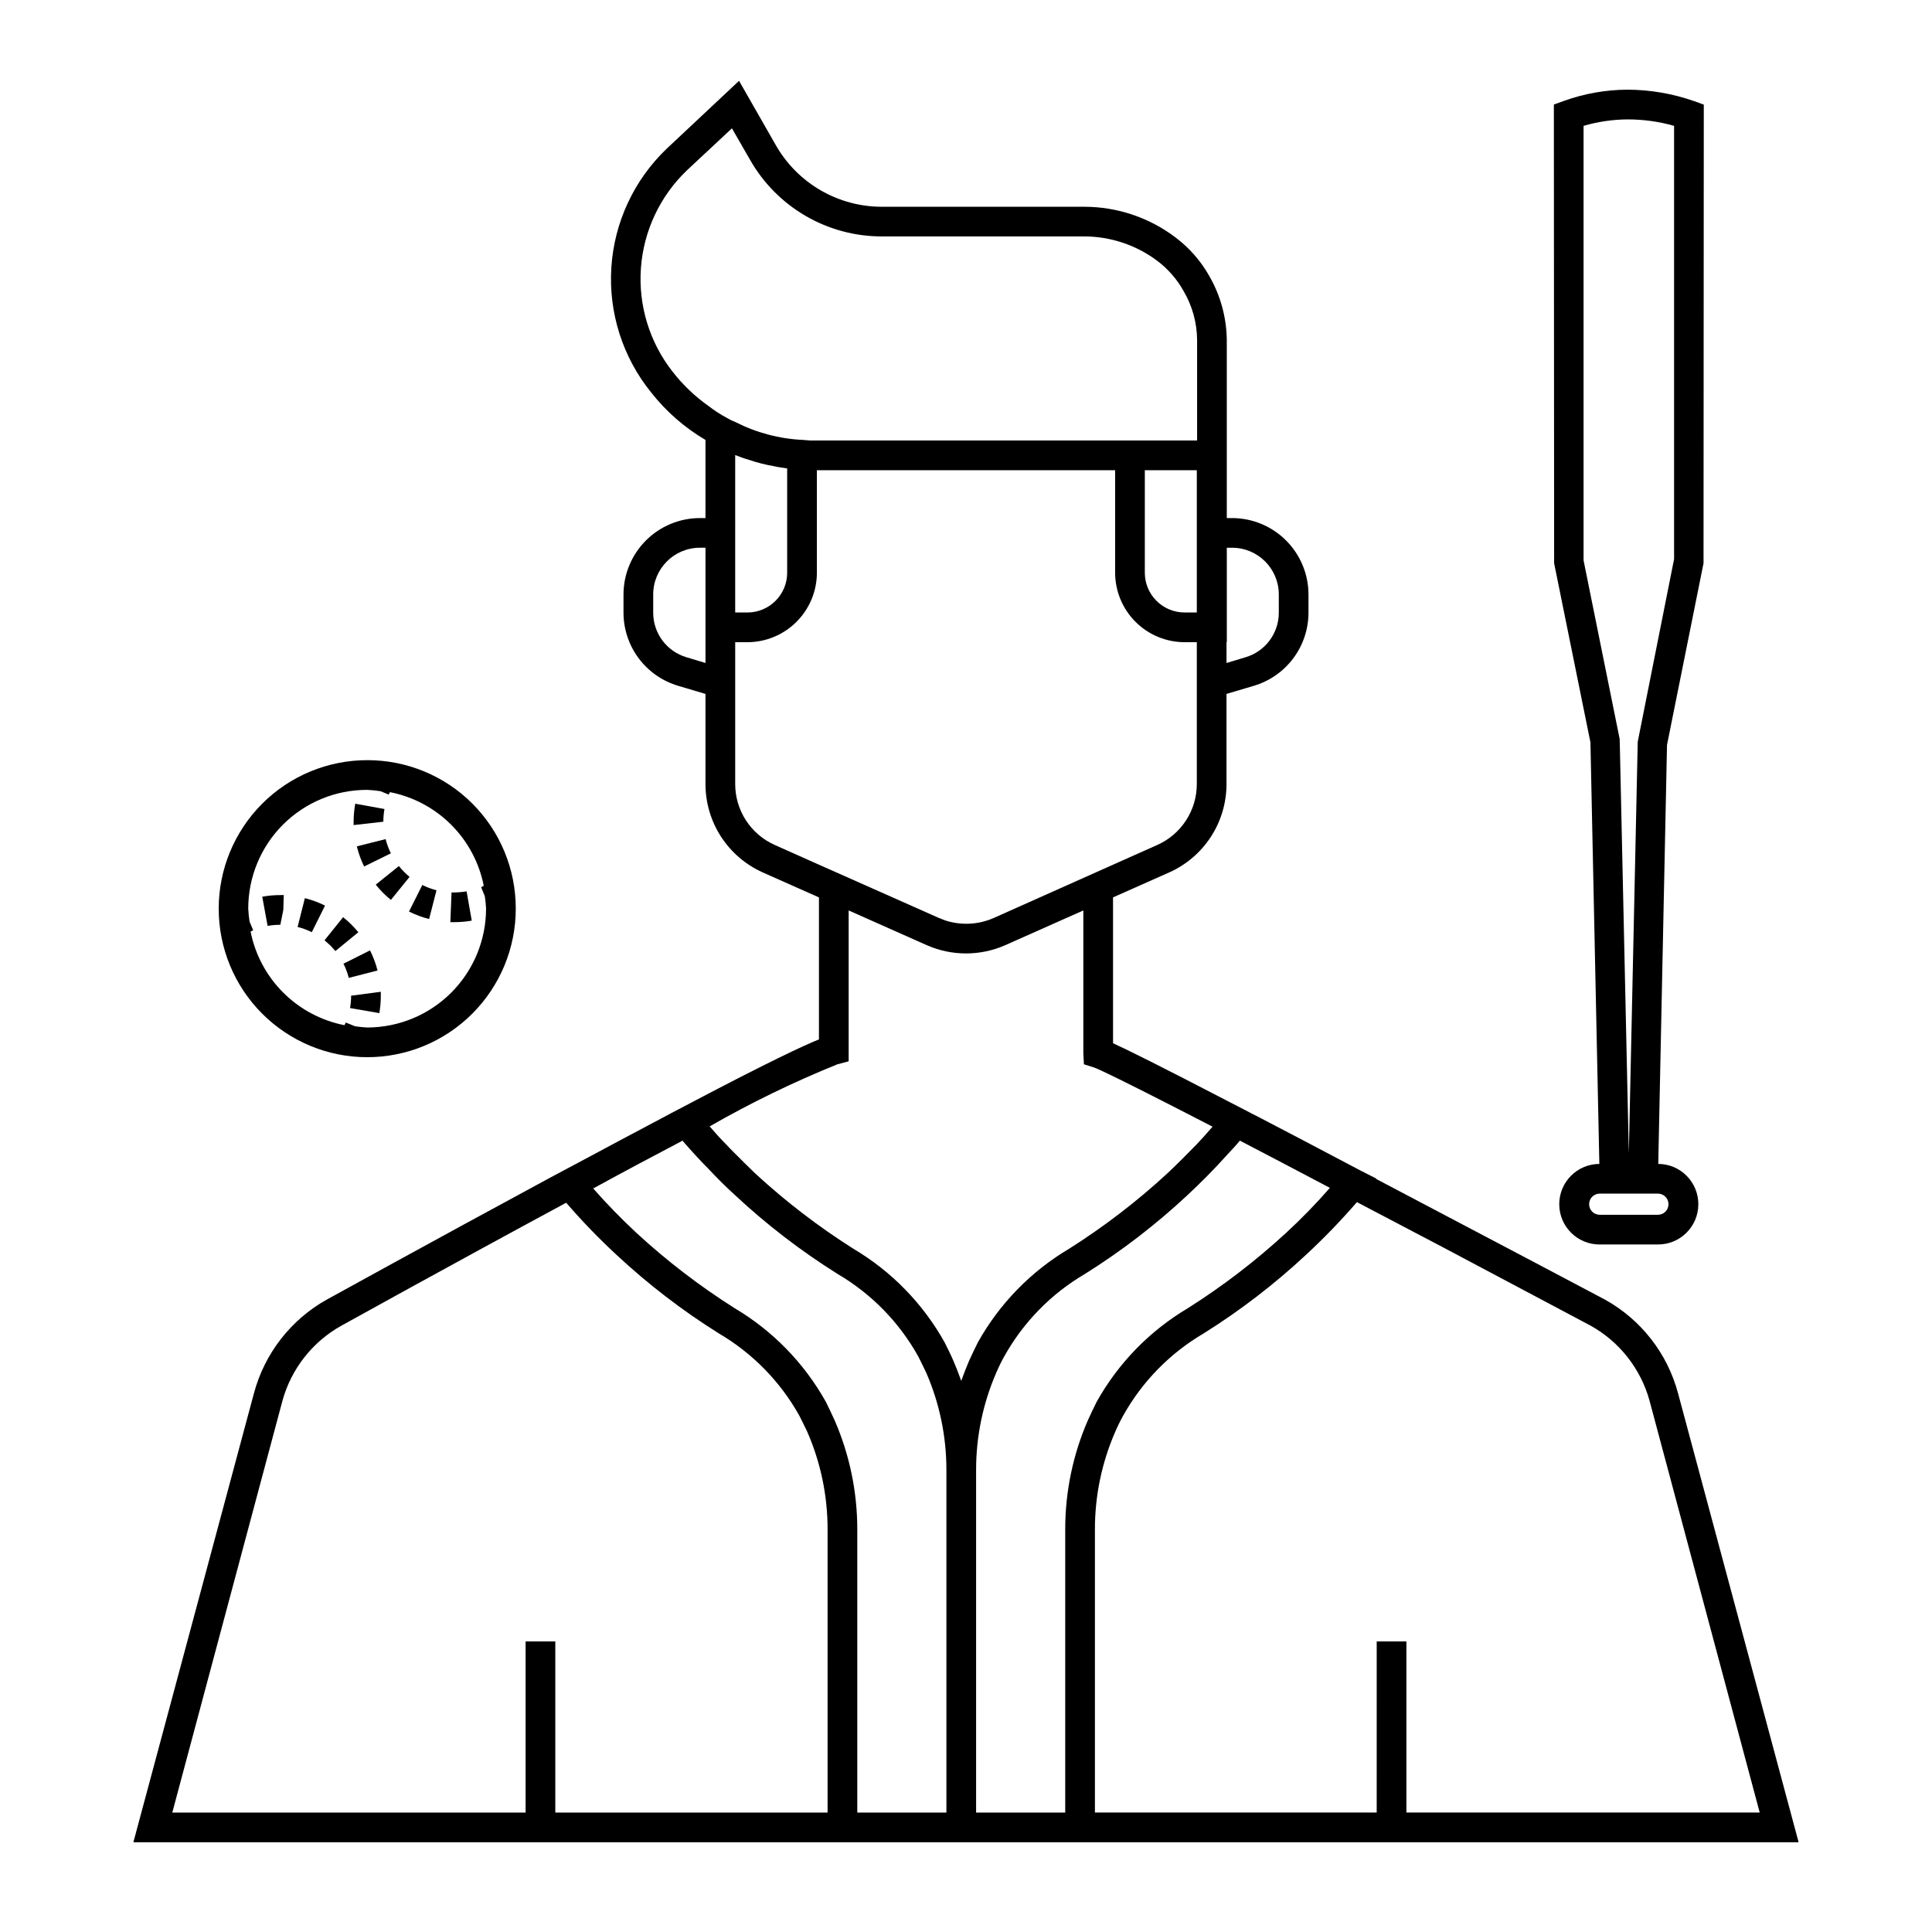 <?xml version="1.0" encoding="UTF-8"?>
<!-- Uploaded to: SVG Repo, www.svgrepo.com, Generator: SVG Repo Mixer Tools -->
<svg fill="#000000" width="800px" height="800px" version="1.1" viewBox="144 144 512 512" xmlns="http://www.w3.org/2000/svg">
 <g>
  <path d="m588.69 513.2c-2.824-10.551-9.816-19.5-19.367-24.797 0 0-29.441-15.586-60.613-31.961l0.078-0.078-4.328-2.203-2.832-1.496c-8.188-4.328-16.297-8.582-23.852-12.516-1.496-0.789-2.992-1.496-4.41-2.281l-2.754-1.418c-19.836-10.312-28.023-14.328-31.645-15.98l-0.004-38.656 14.879-6.613v0.004c4.531-2.023 8.375-5.316 11.074-9.48 2.695-4.16 4.125-9.02 4.117-13.98v-23.852l7.164-2.125c4.191-1.227 7.875-3.773 10.5-7.262 2.625-3.492 4.051-7.738 4.062-12.105v-4.879c-0.012-5.363-2.148-10.5-5.938-14.293-3.793-3.789-8.93-5.926-14.293-5.938h-1.418v-47.074c-0.047-6-1.648-11.887-4.644-17.082-2.25-3.996-5.305-7.481-8.973-10.234-6.957-5.262-15.441-8.109-24.168-8.109h-53.688c-5.691-0.008-11.277-1.523-16.199-4.383s-9-6.969-11.824-11.91l-9.762-17.082-19.129 17.945c-8.688 8.281-13.938 19.527-14.711 31.5-0.773 11.977 2.988 23.805 10.539 33.129 3.973 5.062 8.859 9.336 14.406 12.598v20.703h-1.496c-5.363 0.012-10.5 2.148-14.293 5.938-3.789 3.793-5.926 8.93-5.938 14.293v4.879c0.012 4.367 1.438 8.613 4.062 12.105 2.625 3.488 6.309 6.035 10.5 7.262l7.164 2.125v23.852c-0.008 4.961 1.422 9.82 4.117 13.98 2.699 4.164 6.547 7.457 11.074 9.48l14.879 6.613v37.629c-4.25 1.73-13.227 5.902-34.164 16.926l-2.832 1.496c-1.418 0.707-2.832 1.496-4.328 2.281-7.637 4.016-15.664 8.344-23.773 12.676-0.945 0.473-1.891 1.023-2.832 1.496l-4.25 2.281c-30.309 16.375-58.254 31.805-58.254 31.805l-0.004-0.004c-9.512 5.324-16.465 14.27-19.289 24.797l-31.961 119.02h441.31zm-141.3-244.59h13.777v37.707h-3.227c-5.828 0-10.551-4.723-10.551-10.547zm23.145 20.547c6.82 0.012 12.348 5.539 12.359 12.359v4.879c-0.008 5.481-3.633 10.293-8.895 11.809l-4.961 1.496v-5.512h0.078v-25.031zm-148.31-46.68c-6.102-7.785-9.086-17.566-8.375-27.434 0.715-9.863 5.074-19.113 12.234-25.941l11.887-11.098 4.801 8.344c3.5 6.164 8.574 11.289 14.699 14.855 6.125 3.566 13.086 5.449 20.172 5.453h53.688c7.019 0.008 13.848 2.301 19.445 6.535 2.801 2.125 5.133 4.805 6.848 7.871 2.356 3.984 3.606 8.52 3.621 13.148v26.527h-101.94c-0.5 0.012-1-0.012-1.496-0.078l-1.023-0.078c-6.227-0.281-12.316-1.895-17.871-4.723-0.738-0.277-1.449-0.621-2.125-1.023-1.797-0.953-3.508-2.062-5.117-3.309-3.578-2.535-6.762-5.586-9.445-9.051zm16.609 22.121c1.102 0.395 2.203 0.867 3.387 1.18 2.309 0.797 4.676 1.402 7.082 1.809 0.945 0.234 1.891 0.316 2.832 0.473 0.156 0 0.316 0.078 0.473 0.078v27.629l0.004 0.004c0 5.824-4.723 10.547-10.551 10.547h-3.227zm-12.832 53.605c-5.262-1.516-8.887-6.328-8.895-11.809v-4.879c0.012-6.82 5.539-12.348 12.359-12.359h1.496v30.543zm23.379 49.75 0.004 0.004c-3.144-1.387-5.816-3.656-7.691-6.539-1.875-2.879-2.867-6.242-2.859-9.68v-37.547h3.227c4.887-0.008 9.566-1.949 13.02-5.402s5.398-8.137 5.402-13.02v-27.16h79.035v27.16c0.008 4.883 1.949 9.566 5.402 13.02s8.137 5.394 13.02 5.402h3.227v37.551-0.004c0.008 3.438-0.984 6.801-2.859 9.68-1.871 2.883-4.543 5.152-7.688 6.539l-11.652 5.195-31.723 14.168c-4.012 1.738-8.512 1.961-12.676 0.629-0.629-0.234-1.18-0.473-1.812-0.707l-31.723-14.09zm16.531 58.094 2.992-0.789v-39.984l20.703 9.211h0.004c6.621 2.914 14.16 2.914 20.781 0l20.703-9.211v37.863l0.156 2.914 2.754 0.867c0.867 0.316 5.746 2.441 31.332 15.664-1.418 1.652-2.832 3.227-4.25 4.723-2.598 2.676-5.195 5.273-7.793 7.715-8.043 7.406-16.738 14.074-25.98 19.918-10.102 5.988-18.438 14.543-24.164 24.797-0.789 1.574-1.574 3.227-2.363 4.961-0.707 1.652-1.34 3.305-1.969 5.039 0 0.078-0.078 0.156-0.078 0.234 0-0.078-0.078-0.156-0.078-0.234-0.629-1.73-1.258-3.387-1.969-5.039-0.707-1.652-1.574-3.387-2.363-4.961h0.004c-5.731-10.254-14.066-18.809-24.168-24.797-9.242-5.844-17.934-12.512-25.977-19.918-1.969-1.891-3.938-3.856-5.902-5.824-0.629-0.629-1.258-1.258-1.891-1.969-1.496-1.496-2.914-3.07-4.328-4.723h-0.004c10.898-6.246 22.207-11.742 33.852-16.453zm-2.594 198.3h-72.156v-45.352h-7.871v45.352h-93.633l29.207-109.18c2.336-8.43 7.949-15.574 15.586-19.84 0 0 28.812-15.98 59.59-32.59h0.004c4.172 4.836 8.613 9.438 13.301 13.777 8.367 7.805 17.461 14.789 27.16 20.859 8.926 5.238 16.293 12.766 21.332 21.805 0.707 1.418 1.418 2.832 2.125 4.328v0.004c3.535 8.121 5.356 16.883 5.356 25.742zm31.488 0h-23.617v-75.098c-0.004-9.914-2.039-19.719-5.984-28.812-0.789-1.73-1.574-3.387-2.363-4.961h0.004c-5.731-10.25-14.066-18.805-24.168-24.797-9.242-5.844-17.934-12.508-25.977-19.914-4.027-3.742-7.863-7.684-11.496-11.809 8.031-4.41 16.059-8.66 23.695-12.676 0.078 0.078 0.156 0.156 0.156 0.234 2.203 2.519 4.41 4.961 6.691 7.242 2.281 2.441 4.644 4.801 7.086 7.008 8.367 7.805 17.461 14.793 27.16 20.863 8.926 5.234 16.293 12.766 21.332 21.805 0.707 1.418 1.418 2.832 2.125 4.328 3.535 8.121 5.356 16.887 5.356 25.742zm37.469-103.91c-3.945 9.094-5.981 18.898-5.981 28.812v75.098h-23.617v-90.844c-0.004-8.855 1.82-17.621 5.352-25.742 0.629-1.48 1.34-2.926 2.125-4.328 5.043-9.039 12.406-16.57 21.336-21.805 9.695-6.07 18.793-13.059 27.156-20.863 3.621-3.387 7.086-6.848 10.469-10.629 1.18-1.258 2.363-2.519 3.465-3.856 7.559 3.938 15.664 8.188 23.852 12.516-3.66 4.199-7.551 8.195-11.648 11.969-8.043 7.406-16.738 14.07-25.98 19.914-10.102 5.992-18.438 14.547-24.164 24.797-0.789 1.574-1.574 3.227-2.363 4.961zm1.891 28.812c-0.004-8.859 1.816-17.621 5.352-25.742 0.629-1.48 1.34-2.926 2.125-4.332 5.043-9.039 12.406-16.566 21.336-21.805 9.695-6.07 18.793-13.055 27.156-20.859 4.742-4.394 9.234-9.043 13.461-13.934 15.824 8.266 31.332 16.453 42.824 22.594l19.129 10.156v-0.004c7.637 4.266 13.25 11.41 15.586 19.84l29.207 109.18h-93.629v-45.352h-7.871l-0.004 45.352h-74.672z"/>
  <path d="m241.32 345.45c-10.438 0-20.449 4.148-27.828 11.527-7.383 7.383-11.531 17.395-11.531 27.832 0 10.441 4.148 20.449 11.531 27.832 7.379 7.383 17.391 11.527 27.828 11.527 10.441 0 20.453-4.144 27.832-11.527 7.383-7.383 11.531-17.391 11.531-27.832 0.02-10.445-4.121-20.469-11.508-27.855-7.383-7.383-17.41-11.523-27.855-11.504zm0 70.848c-1.086-0.055-2.168-0.164-3.242-0.328l-2.434-0.992c-0.102 0.242-0.262 0.473-0.363 0.707h0.004c-6.137-1.203-11.777-4.203-16.207-8.617s-7.449-10.047-8.668-16.18c0.227-0.109 0.449-0.262 0.684-0.363l-0.953-2.273c-0.184-1.141-0.301-2.289-0.355-3.441-0.012-8.363 3.309-16.387 9.227-22.297 5.918-5.906 13.945-9.215 22.309-9.191 1.184 0.051 2.359 0.168 3.527 0.355l2.164 0.898c0.086-0.219 0.227-0.426 0.332-0.645v-0.004c6.141 1.203 11.781 4.203 16.207 8.625 4.43 4.422 7.438 10.059 8.645 16.195-0.234 0.109-0.457 0.27-0.691 0.363l0.969 2.363c0.172 1.098 0.285 2.203 0.336 3.312-0.004 8.352-3.32 16.363-9.223 22.27-5.906 5.91-13.91 9.23-22.266 9.242z"/>
  <path d="m252.39 385.57c1.699 0.848 3.488 1.512 5.328 1.984l1.953-7.621c-1.297-0.34-2.555-0.809-3.754-1.402z"/>
  <path d="m263.66 380.51-0.309 7.871h1.023c1.559 0 3.109-0.133 4.644-0.402l-1.363-7.754c-1.32 0.211-2.66 0.305-3.996 0.285z"/>
  <path d="m245.59 361.76c0-1.129 0.102-2.254 0.297-3.363l-7.746-1.402c-0.281 1.574-0.426 3.168-0.426 4.766v0.891z"/>
  <path d="m251.07 375.04c-0.48-0.488-0.938-1-1.363-1.527l-6.133 4.93h0.004c0.602 0.754 1.242 1.473 1.922 2.156 0.66 0.664 1.359 1.293 2.094 1.883l4.941-6.094c-0.527-0.449-1.016-0.898-1.465-1.348z"/>
  <path d="m240.5 373.63 7.086-3.496c-0.598-1.203-1.066-2.465-1.395-3.762l-7.629 1.922v-0.004c0.453 1.844 1.102 3.633 1.938 5.34z"/>
  <path d="m237.05 407.87c0 1.098-0.094 2.191-0.281 3.273l7.762 1.348c0.258-1.527 0.391-3.074 0.391-4.621v-1.039z"/>
  <path d="m242.06 395.86-7.039 3.535v-0.004c0.605 1.199 1.078 2.457 1.41 3.758l7.629-1.961c-0.477-1.844-1.148-3.629-2-5.328z"/>
  <path d="m213.5 381.64 1.418 7.738h-0.004c1.117-0.203 2.246-0.301 3.379-0.301l0.789-3.938 0.117-3.938h-0.867v0.004c-1.621-0.004-3.238 0.141-4.832 0.434z"/>
  <path d="m224.79 382.02-1.922 7.637h0.004c1.297 0.32 2.559 0.785 3.754 1.383l3.512-7.047v0.004c-1.707-0.852-3.496-1.516-5.348-1.977z"/>
  <path d="m237.12 389.02c-0.695-0.691-1.43-1.348-2.195-1.957l-4.93 6.133c0.523 0.43 1.051 0.895 1.574 1.395 0.465 0.473 0.898 0.953 1.309 1.449l6.086-4.992c-0.582-0.695-1.195-1.371-1.844-2.027z"/>
  <path d="m583.37 473.8h-15.43c-5.894 0.027-10.695-4.731-10.723-10.625-0.027-5.894 4.731-10.695 10.629-10.723l-2.363-111.72-9.621-47.461-0.07-121.57 2.598-0.938c5.398-1.949 11.09-2.965 16.832-3 6.027 0.012 12.012 1.031 17.703 3.023l2.598 0.938-0.07 121.54-9.676 48.145-2.32 111.04c5.894 0.027 10.652 4.832 10.621 10.727-0.027 5.894-4.828 10.652-10.723 10.621zm-15.43-13.477c-1.551 0-2.805 1.258-2.805 2.805 0 1.547 1.254 2.801 2.805 2.801h15.43c1.547 0 2.801-1.254 2.801-2.801 0-1.547-1.254-2.805-2.801-2.805zm-4.277-282.97v115.15l9.574 47.375 2.418 109.76 2.363-109.07 9.633-48.414v-114.8c-4.023-1.145-8.188-1.719-12.367-1.711-3.934 0.031-7.844 0.605-11.621 1.711z"/>
 </g>
</svg>